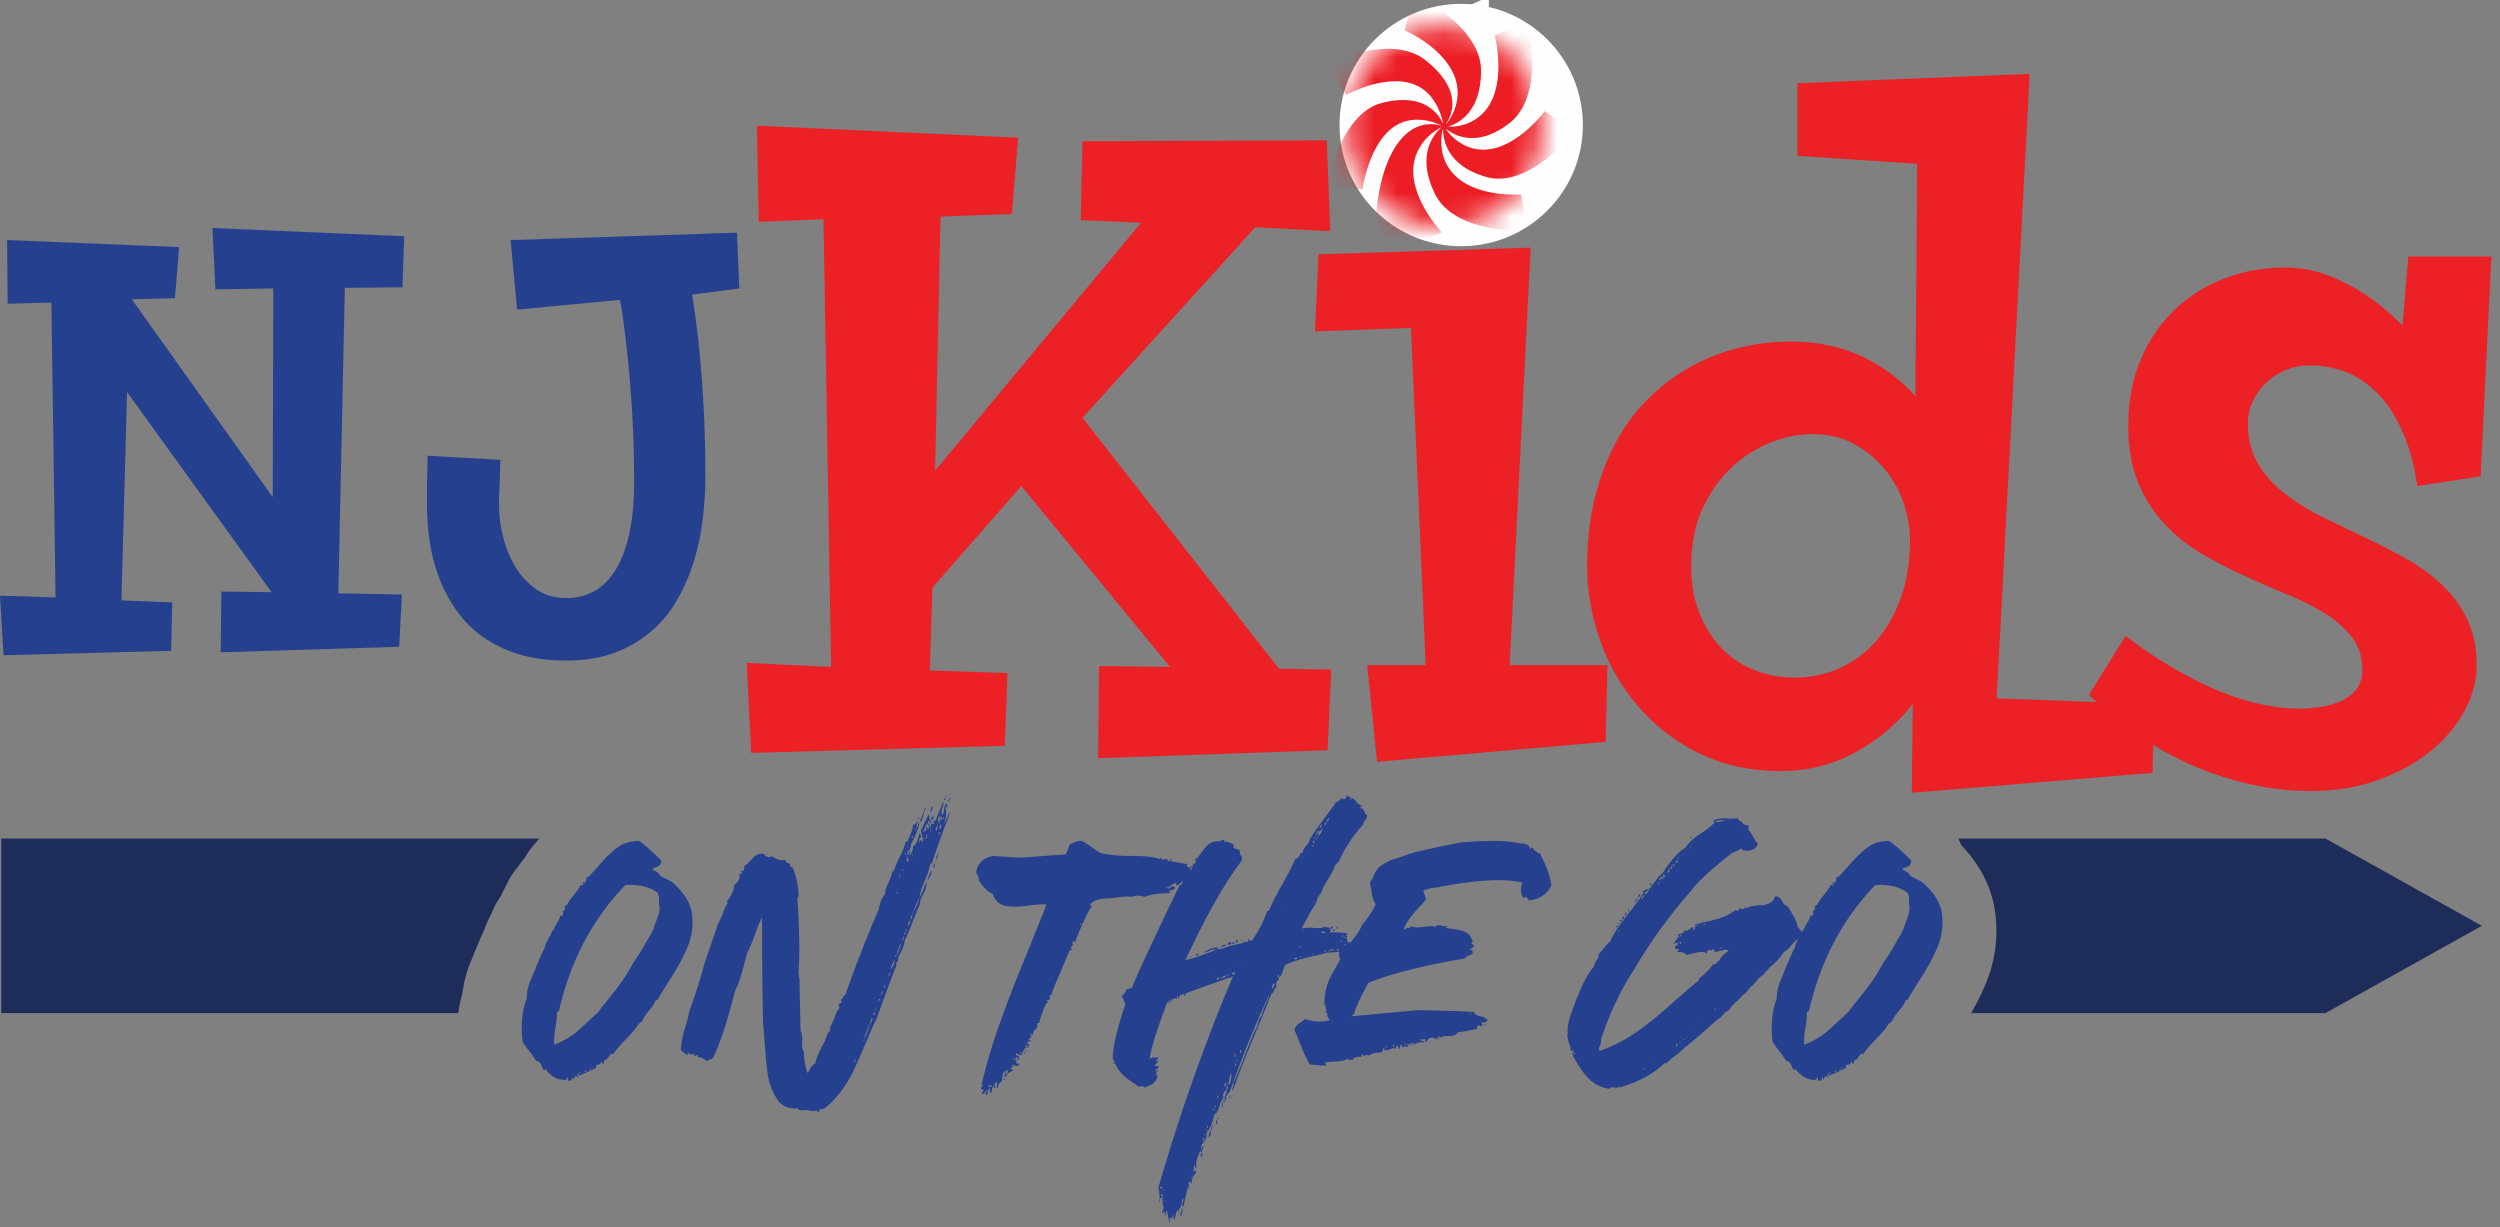 <svg xmlns="http://www.w3.org/2000/svg" xmlns:xlink="http://www.w3.org/1999/xlink" width="110" height="54" version="1.1" viewBox="0 0 110 54"><rect x="0" y="0" width="110" height="54" fill="#808080" stroke="none"/><defs><path id="path-1" d="M59.234 4.571c0 2.445 1.925 4.428 4.3 4.428s4.301-1.983 4.301-4.428S65.91.144 63.535.144c-2.376 0-4.301 1.982-4.301 4.427"/></defs><g id="Page-1" fill="none" fill-rule="evenodd" stroke="none" stroke-width="1"><g id="PRD_Desktop-HD---HOME" transform="translate(-121 -13)"><g id="Header-bar"><g id="NJ-Kids-logo" transform="translate(121 14)"><g><path id="Fill-15" fill="#1E2C5A" d="M102.32 35.894H86.167c.044.095.085.19.12.288 1.184 1.217 1.502 2.5 1.542 3.414a5.983 5.983 0 0 1-.423 2.608c-.176.44-.4.894-.679 1.374h15.591l6.885-3.842-6.885-3.842Z"/><path id="Fill-17" fill="#1E2C5A" d="M20.348 42.689a5.3 5.3 0 0 1 .309-1.234c.308-.77.504-1.23.651-1.542.08-.232.184-.464.31-.697.104-.284.246-.548.42-.786.05-.126.11-.247.176-.364.03-.062.1-.197.104-.204.128-.267.289-.512.478-.731.09-.13.188-.26.298-.393.102-.18.22-.349.352-.504.04-.052.082-.103.125-.153.047-.066.103-.125.155-.187H.056v7.684h20.109c.042-.306.102-.603.183-.89"/><path id="Fill-19" fill="#25408E" d="M26.077 45.963c-.031 0-.047.01-.047.028.031 0 .047-.01.047-.028Zm-.14.111c.047 0 .07-.018.07-.055-.046 0-.07.018-.07.055Zm-.232.084c.078 0 .109-.019.093-.056-.046 0-.077.018-.093.056Zm-.208.083h.046v-.056h-.046v.056Zm.812-2.692c.093-.13.263-.347.51-.653.248-.305.453-.577.616-.818.162-.24.305-.481.429-.722.03-.037.104-.143.22-.319.116-.176.193-.3.232-.374a9.17 9.17 0 0 1 .232-.403c.116-.194.19-.337.22-.43.032-.092.085-.245.163-.458.077-.212.105-.37.082-.472a1.82 1.82 0 0 1-.012-.485c-.031 0-.047-.037-.047-.111-.34-.278-.82-.398-1.438-.361-1.44 1.48-2.414 3.33-2.925 5.55-.03 0-.062.019-.092.056.015.13-.004.352-.058.666a3.11 3.11 0 0 0-.058.749 3.222 3.222 0 0 0 .87-.472 3.81 3.81 0 0 0 .348-.291c.085-.083.209-.199.371-.347l.337-.305Zm-1.346-4.746c.046-.11.143-.254.29-.43s.244-.319.29-.43h.07l.023.028c.03-.019.035-.046.011-.084-.023-.037-.02-.064.012-.083.015 0 .023.028.023.083.047-.037.07-.073.07-.11.046-.019.062-.051.046-.098-.015-.046-.008-.078.023-.097.031 0 .047.01.047.028l-.047.055c.031 0 .047-.018.047-.055.093-.092.286-.306.58-.638.294-.334.56-.578.8-.736.24-.157.53-.236.871-.236.2.13.526.416.974.86 0 .093-.023.163-.069.209a.38.38 0 0 1-.174.097.286.286 0 0 0-.15.083l.278.167a.34.34 0 0 1 .046.083l.023.027c.046.038.14.088.279.153s.24.125.301.18c.542.482.82.99.836 1.527.03.426-.035.842-.197 1.249a8.383 8.383 0 0 1-.731 1.373c-.325.51-.527.838-.604.986h-.07c-.046.13-.15.29-.313.485-.162.195-.266.357-.313.486-.031-.018-.05-.01-.058.028-.008.037-.027.046-.058.027-.108.186-.302.422-.58.708-.279.287-.464.504-.557.652-.062-.036-.128 0-.197.111-.07.111-.128.158-.174.14a.208.208 0 0 0-.035.096.212.212 0 0 1-.035.097c-.016 0-.027-.018-.035-.055-.008-.037-.02-.056-.035-.056-.062.111-.139.158-.232.139-.015 0-.02.014-.011.042a.15.15 0 0 1-.012.097c-.449.222-.704.333-.766.333v-.111c-.046.019-.054.074-.023.167a.088.088 0 0 1 .023.055c-.015 0-.031-.014-.046-.042a.076.076 0 0 0-.07-.041c-.015 0-.035.023-.058.07-.023.046-.05.068-.081.068 0-.018.004-.036.012-.055a.141.141 0 0 0 .011-.055c-.016 0-.046.055-.093.166h-.14c-.015 0-.015-.018 0-.056.016-.036.008-.064-.022-.083-.016 0-.027.019-.035.056-.008.037-.027.055-.058.055-.34 0-.627-.157-.859-.472a.089.089 0 0 0-.046.014.09.09 0 0 1-.046.014.63.63 0 0 1-.07-.139.725.725 0 0 0-.105-.18.187.187 0 0 0-.15-.07 3.413 3.413 0 0 0-.302-.43 3.415 3.415 0 0 1-.302-.43c-.077-.74-.015-1.369.186-1.887 0-.222.039-.444.116-.666.356-.888.58-1.406.673-1.554.015-.11.07-.245.162-.402.093-.157.147-.282.163-.375.046 0 .061.019.046.056.015-.093.07-.213.163-.361.092-.148.146-.268.162-.36.031.036.07.027.116-.029v-.194h.093c-.046-.13-.016-.213.093-.25Z"/><path id="Fill-21" fill="#25408E" d="M41.77 34.111h.07c-.031.056-.054.083-.07.083v-.083Zm-.046.167v-.056c.015 0 .023-.009.023-.028h.023c0 .074-.015.102-.046.084Zm-.07-.195c-.03 0-.046-.027-.046-.083.03.037.046.065.046.083Zm-.07.111h-.046v-.055c.016.019.023.01.023-.028.047.019.054.047.024.083Zm-.07.75c-.03.074-.022.11.024.11 0-.055-.008-.092-.023-.11Zm-.068.083c0-.037.007-.065.023-.083-.016.018-.031.018-.047 0-.015-.019-.03-.028-.046-.028.015.037.015.07 0 .097a.15.15 0 0 0-.023.07c.046.018.077 0 .093-.056Zm-.047.416c.03-.11.015-.175-.046-.194a.177.177 0 0 1 0 .125.376.376 0 0 0-.024.097c.031.019.054.01.07-.028Zm-.093.25h.047l.023-.028v-.055h-.047c0 .037-.008.046-.023.028v.055Zm.035-.652c.008-.102.004-.162-.012-.18-.077.148-.077.277 0 .388 0-.037.004-.106.012-.208Zm-.128 1.79c-.03-.037-.027-.097.012-.18a.509.509 0 0 0 .058-.181c.015.037-.008.158-.07.36Zm.035-1.415c.023-.056.027-.093.012-.112a.537.537 0 0 0-.081.14c-.024.055-.004.092.058.11-.016-.037-.012-.083.011-.138Zm-.116.25c-.008 0-.011.009-.011.027.03 0 .046-.009.046-.028h-.035Zm-.011 1.415c0 .092-.024.12-.07.083l.046-.194c.016.018.024.055.024.11Zm-.058-2.082c-.024.056-.05.083-.082.083v-.138c.016.018.031.028.047.028 0-.019.003-.037.011-.056a.145.145 0 0 0 .012-.056c.03.038.035.084.012.14Zm-.082.527c-.015-.018-.03-.027-.046-.027v.083l.046-.056Zm.035-.901c-.023.065-.05.097-.081.097 0-.056.023-.14.07-.25.03.037.034.088.011.153Zm-.22 3.15a1.75 1.75 0 0 1 .081-.264c.038-.102.065-.171.08-.208.063.055.009.213-.161.471Zm0-1.97c0-.057.007-.093.023-.112-.031.019-.055.055-.07.111a.34.34 0 0 1-.046.111c.046 0 .077-.037.093-.11Zm-.116.193h-.024c.031 0 .047-.009.047-.028l-.023.028Zm.046-1.415c-.031.037-.066.139-.104.305-.04.167-.097.268-.174.306.015-.038.053-.13.116-.278.061-.148.108-.278.139-.389.015 0 .023.02.023.056Zm-.302.472a.086.086 0 0 1-.023-.056c.015-.018.031-.027.047-.027 0 .037-.008.065-.024.083Zm-.301 1.47v.084c0 .055.007.083.023.083.015-.018.007-.074-.023-.166Zm-.024-.666h.07v-.083h-.046c0 .038-.008.047-.024.028v.055Zm-.139.333c0 .075.008.121.023.14 0-.093-.007-.14-.023-.14Zm.209 2.97c-.016 0-.023.019-.023.055h-.023a.284.284 0 0 1-.035.125.284.284 0 0 0-.035.125.698.698 0 0 0-.116.278c.077-.056.116-.148.116-.278.062-.018.093-.101.093-.25.015 0 .023-.018.023-.055.015 0 .023-.018.023-.055.078-.093.163-.287.256-.583-.047.037-.132.231-.256.583-.015 0-.023.018-.023.055Zm-.186-2.303c-.03-.112-.061-.176-.092-.195.015.038.019.074.011.111a.201.201 0 0 0 0 .097c.008.028.02.042.035.042l.046-.055Zm-.162-.25h.046v-.056h-.046v.056Zm0 3.386a.257.257 0 0 1-.023.083c-.016.019-.016.037 0 .055.03 0 .046-.046.046-.138.062-.074.07-.12.023-.14a.364.364 0 0 0-.023.14h-.023Zm-.07.305c.031-.074.031-.111 0-.111a.246.246 0 0 1-.023.083.245.245 0 0 0-.023.083c0 .019.008.038.023.056l.023-.111Zm-.07-2.997h.047v-.056h-.046v.056Zm-.046.138h-.023c.03 0 .047-.009.047-.027 0 .018-.009.027-.024.027Zm-.046.14c.03-.056.03-.093 0-.112a.247.247 0 0 1-.023.083c-.016.056-.016.083 0 .083 0-.017.007-.036.023-.055Zm-.093.526c-.015 0-.023.01-.023.028.03 0 .046-.01.046-.027h-.023Zm-.046.195h.046v-.056h-.046v.056Zm-.024 2.72c-.046.055-.046.083 0 .083l.024-.084c.061-.073.13-.25.209-.527-.078.093-.148.269-.21.527h-.023Zm-.07.166a1.737 1.737 0 0 1-.092.236.629.629 0 0 0-.07.236.63.63 0 0 0 .163-.472Zm-.185-2.081h-.023c.03 0 .046-.01.046-.028 0 .018-.008.028-.023.028Zm-.116 2.886c.015.018.023.01.023-.028.062-.037.093-.102.093-.195-.015 0-.046.066-.093.195-.015 0-.023.01-.023.028Zm-.127.444c.023-.037.019-.065-.012-.084l-.047.111c.016.02.035.01.059-.027Zm-.128.319a.351.351 0 0 0 .035-.097.186.186 0 0 1 .034-.083c-.046.018-.085.092-.116.222.016 0 .031-.014.047-.042Zm-.105.264c.024-.019.035-.038.035-.056-.03-.018-.054-.004-.07.042-.015.046-.007.069.024.069-.016-.018-.012-.037.011-.055Zm-.127.222a.268.268 0 0 1-.047.152c-.03.046-.046.079-.046.097.077-.073.108-.157.093-.25Zm-.07.305c-.046 0-.07.037-.07.11.047.02.07-.017.07-.11Zm-.232.527c.124-.148.155-.25.093-.305a6.768 6.768 0 0 1-.209.555l-.14.36c.078-.055.163-.258.256-.61Zm-.278.722h.046v-.056h-.046v.056Zm-.302.694c-.016 0-.023.009-.023.027.03 0 .046-.009.046-.027h-.023Zm-.058.194c.023-.018.035-.046.035-.083-.078.055-.101.101-.07.138 0-.018.012-.037.035-.055Zm-2.39-1.138c-.008 0-.012.01-.012.028.03 0 .047-.01.047-.028h-.035Zm6.138-9.741c.03.019.046-.01.046-.083.031 0 .038.018.024.055v.083c.061-.036.092-.12.092-.25 0-.129.039-.212.116-.25 0 .038.008.07.024.098.015.028.015.051 0 .07-.032.018-.047-.01-.047-.084-.031 0-.043.019-.035.056.008.037.004.055-.011.055.077.148.054.389-.07.722.031-.037.077-.125.14-.264.06-.139.115-.236.162-.291-.371.962-.642 1.72-.812 2.275h-.07a3.079 3.079 0 0 1-.244.75 3.047 3.047 0 0 0-.243.749c.061-.074.123-.199.185-.374.062-.176.1-.282.116-.32.031.148-.008.32-.116.514-.108.194-.162.356-.162.485-.078.167-.186.43-.325.791-.14.36-.255.634-.348.819 0 .055-.012.12-.035.194a1.196 1.196 0 0 1-.07.18l-.092.18c-.04.075-.066.13-.082.167 0 .149-.031.223-.093.223 0 .074.008.11.024.11-.202.5-.488 1.268-.859 2.304-.108.222-.27.588-.487 1.096-.217.51-.391.907-.523 1.193a5.633 5.633 0 0 1-.557.93c-.24.333-.498.602-.777.805h-.14a.12.12 0 0 0-.057.083c-.008.038-.02.055-.035.055-.046 0-.054-.027-.023-.083a.788.788 0 0 1-.395.014c-.155-.027-.27-.023-.348.014 0-.018-.023-.032-.07-.041-.046-.01-.069-.033-.069-.07a1.098 1.098 0 0 1-.534-.07.833.833 0 0 1-.383-.332c-.1-.157-.185-.32-.255-.486a2.759 2.759 0 0 1-.162-.666 12.697 12.697 0 0 1-.082-.694l-.058-.763c-.023-.323-.042-.55-.058-.68a172.605 172.605 0 0 1-.046-4.718 7.745 7.745 0 0 0-.325.791 6.26 6.26 0 0 1-.348.819c-.186.796-.356 1.332-.51 1.61-.341 1.35-.666 2.34-.975 2.97l-.093.055a.405.405 0 0 1-.093.041.145.145 0 0 0-.07.042c-.2-.13-.34-.185-.417-.167v-.083c-.031-.018-.058-.014-.082.014-.023.028-.042.042-.058.042a.362.362 0 0 0-.023-.14c-.093.075-.17.066-.232-.027-.015 0-.03.019-.046.055 0 .038-.015.047-.046.028-.155-.11-.24-.184-.256-.222.016-.296.078-.62.186-.971s.17-.592.185-.722c.232-.61.464-1.341.696-2.192.356-1.017.542-1.563.557-1.638.062-.092.136-.25.221-.471a2.58 2.58 0 0 1 .22-.472l-.046-.055c.17-.185.286-.435.348-.75.17-.11.24-.268.21-.472.014.02.053.01.115-.027 0-.018-.008-.028-.023-.028-.031-.018-.039-.046-.023-.083.03.037.058.046.08.027a.208.208 0 0 0 .059-.097.18.18 0 0 0 0-.125c.062-.018.178-.124.348-.319.17-.194.348-.263.534-.208.03.056.073.093.127.111a.435.435 0 0 0 .105.028c.03 0 .046-.018.046-.056.047.019.116.051.209.097a.93.93 0 0 0 .209.084.7.7 0 0 0 .232-.014c.015.111.085.166.209.166v.084c0 .037.023.065.07.083h.046c.17.444.255.86.255 1.249a.249.249 0 0 1-.023.083l-.023.028c.093 1.48.108 2.572.046 3.275 0 .074.015.166.047.277 0 .277.015 1.036.046 2.276.061.11.085.268.07.471-.016.204.007.352.07.444.014.352.069.667.161.944a1.64 1.64 0 0 0 .14-.222c.062-.111.131-.176.209-.194.03-.185.123-.426.278-.722a3.9 3.9 0 0 0 .302-.694.089.089 0 0 1 .023.056c.03 0 .047-.083.047-.25.046-.055.108-.19.185-.402.078-.213.155-.356.233-.43-.078-.148-.047-.222.092-.222a.153.153 0 0 0-.023-.07c-.016-.028-.016-.06 0-.097.03 0 .062-.032.093-.097.03-.065.061-.097.092-.097a53.864 53.864 0 0 1 1.463-3.747c.061-.333.154-.555.278-.666 0-.129.05-.3.151-.513.1-.213.158-.384.174-.514.015 0 .023.005.023.014 0 .01.008.014.023.014a5.29 5.29 0 0 1 .279-.652c.139-.287.232-.522.278-.708.031.038.055.047.07.028 0-.018.039-.115.116-.291.077-.176.116-.329.116-.458.062.037.124-.01.186-.14.015.038.011.089-.012.154a.53.53 0 0 0-.035.125l-.046.138c.03 0 .046-.046.046-.138.031 0 .054-.033.07-.098.015-.064.038-.097.07-.097-.032.204-.155.518-.372.944a.176.176 0 0 1-.023.152.23.23 0 0 0-.046.125c-.016.019-.04.01-.07-.027v.222a.552.552 0 0 0 .058-.097.563.563 0 0 1 .058-.098c.015.019.012.056-.011.111a.38.38 0 0 0-.035.111c.123-.148.177-.286.162-.416a.236.236 0 0 0 .116-.11c.03-.056.054-.102.07-.14.015-.036.035-.092.058-.166a2.14 2.14 0 0 1 .058-.167c.03.019.046.083.046.194-.046 0-.07.038-.07.111 0 .075-.007.121-.023.14l.047-.056c0-.056.007-.084.023-.084.03 0 .046.01.046.028l.024.056a.198.198 0 0 0 .034-.084.195.195 0 0 1 .035-.083c-.031 0-.05-.018-.058-.055a1.821 1.821 0 0 1-.023-.139.586.586 0 0 0-.035-.139c.17-.37.294-.62.372-.75-.016.112-.005.2.034.265a.34.34 0 0 1 .058.152c-.03.019-.054.005-.07-.041-.015-.046-.03-.07-.046-.07-.03 0-.038.028-.023.084a.532.532 0 0 1 .023.11c-.03.02-.046.01-.046-.027s-.008-.056-.023-.056a.566.566 0 0 0-.105.195.483.483 0 0 1-.081.166c.015.019.035.014.058-.014s.05-.023.081.014c-.015-.018-.008-.101.023-.25.016 0 .024.038.024.111 0 .019.023.028.07.028v.028-.195c.046-.036.06-.027.046.028v.056c0 .018.007.028.023.028.015 0 .023-.023.023-.07 0-.046.008-.078.023-.097h.116c0-.018-.008-.074-.023-.167.015 0 .039.01.07.028h.023c.03-.11.147-.388.348-.832.015.055.004.13-.035.222a.613.613 0 0 0-.058.222c-.03.037-.046.065-.046.083Z"/><path id="Fill-23" fill="#25408E" d="M52.612 37.494h.024c.014 0 .023-.01.023-.028-.032 0-.047.01-.047.028Zm-5.082 2.192h.046v-.056h-.046v.056Zm-1.462 3.413.023-.027c.015-.019.03-.019.046 0l-.07.083v-.056Zm-.743 1.416v.055h.047c0-.018.007-.027.023-.027v-.056h-.046c0 .019-.009.028-.024.028Zm-.209.75h.047v-.057h-.047v.056Zm0-.195c.016.018.035.023.059.014.023-.01.034-.032.034-.07-.062-.018-.093 0-.093.056Zm-.023.222.023.055-.046.028v-.055l.023-.028Zm-.464.36h.047v-.083h-.07c0 .038.007.066.023.083Zm-.093.25h.047v-.055h-.047v.055Zm-.371.61h.047v-.055h-.047v.056Zm-.72.278c.016.02.078.028.186.028 0-.055-.011-.083-.035-.083-.023 0-.05.01-.08.028a.156.156 0 0 1-.07.027Zm2.623-3.69c-.108.166-.224.471-.348.915h-.093c.046.149 0 .26-.14.333 0 .093-.077.232-.231.416 0 .02.015.02.046 0 .03-.018.047 0 .047.056-.093 0-.14.018-.14.056-.015.037-.008.055.024.055.03.019.046.037.046.056 0 .037-.012.065-.035.083a.232.232 0 0 1-.093.041.153.153 0 0 0-.08.042 1.5 1.5 0 0 1-.07.139 1.387 1.387 0 0 0-.07.139c-.046-.019-.055-.042-.023-.07.03-.028.046-.05.046-.07-.031 0-.07.056-.116.167-.031-.073-.07-.11-.116-.11-.016 0-.023.01-.023.027v.028c0 .018.046.046.139.083 0 .074-.008.13-.023.166-.062-.11-.101-.166-.116-.166.03.166.03.269 0 .305h.139c0 .075-.04.111-.116.111-.046 0-.07-.018-.07-.055a.7.7 0 0 1-.093.083.295.295 0 0 0-.092.111c0 .019.015.024.046.014s.054-.004.07.014c-.016.037-.066.074-.151.111a.196.196 0 0 0-.128.194c-.015 0-.023-.028-.023-.083.03-.018.05-.056.058-.11.008-.056.02-.085.035-.085-.046-.055-.078-.027-.093.084a.136.136 0 0 0 0 .11c-.016 0-.027.02-.035.056-.008.038-.027.047-.058.028 0-.037.012-.078.035-.125a.28.28 0 0 0 .035-.124c-.109 0-.163.138-.163.416a1.214 1.214 0 0 1-.081.083.337.337 0 0 0-.081.11.359.359 0 0 0-.023.14c-.062-.019-.07-.111-.024-.278-.015-.018-.034-.004-.058.042-.023.046-.057.051-.104.014.047.11.07.185.07.222-.032.019-.055 0-.07-.056v-.055c-.031.018-.07.13-.116.333-.031-.019-.05-.06-.058-.125s-.02-.097-.035-.097a.482.482 0 0 0-.046.166c-.015.093-.047.139-.093.139-.015-.056-.008-.097.023-.125.031-.028.047-.05.047-.07-.031-.017-.066.006-.105.07-.038.065-.089.088-.15.07 0-.019.015-.047.046-.084.031-.018.039-.046.023-.083 0-.018-.031-.028-.093-.028-.015-.055.008-.101.07-.139 0-.055-.016-.083-.047-.083.201-.832.441-1.651.72-2.456a62.77 62.77 0 0 1 1.195-3.108c.518-1.267.831-2.049.94-2.345h.023-.023c-.17-.018-.453 0-.847.055-.395.056-.72.056-.975 0-.255-.055-.438-.23-.545-.527-.201-.074-.41-.277-.627-.61.015-.056.015-.098 0-.125a3.512 3.512 0 0 1-.058-.111.283.283 0 0 1-.035-.125c.062-.37.302-.601.72-.694.572.037.92.06 1.044.07.124.009.476-.01 1.056-.056.58-.046.947-.07 1.102-.07.108-.222.17-.37.186-.444.263-.147.452-.194.568-.138.116.055.279.162.488.319.209.157.39.236.545.236.247.055.638.083 1.172.083.534 0 .932.046 1.195.139l.047-.056c.03 0 .046.037.046.111.108-.092.216-.074.325.056.015 0 .023-.018.023-.056.015-.037.039-.046.07-.027v.083c.046 0 .278.037.696.11-.031.075-.016.117.046.125.062.01.085.06.07.153.031-.018.054-.018.07 0a.255.255 0 0 0 .07.056c.03.018.06.027.092.027-.015.056-.062.102-.14.14-.077.037-.13.037-.162 0-.03.055-.03.092 0 .11.031.019.078.019.14 0-.016.074-.082.125-.198.153-.116.028-.182.07-.197.125 0-.018.008-.046.023-.084.016-.036.008-.055-.023-.055-.015 0-.046.028-.093.083a.334.334 0 0 1-.185.111v-.11c-.063 0-.14.037-.232.11-.093.075-.17.102-.233.084 0 .018.024.027.07.027.047 0 .07.019.07.056.077-.148.177-.167.301-.056-.015 0-.042.014-.08.042a1.445 1.445 0 0 1-.082.055c-.016.01-.046.005-.093-.014-.031 0-.035.02-.012.056.024.037.027.065.012.083-.449 0-.828.056-1.137.167-.14-.074-.333-.074-.58 0-.108-.037-.387-.018-.836.055-.51 0-.827.093-.951.278-.016.018-.008.033.023.042.03.009.039.032.023.069-.185.277-.426.796-.72 1.554-.015 0-.03-.009-.046-.028v-.027c-.077.018-.085.083-.023.194-.03-.018-.054-.01-.07.027l-.046.056c0 .018.008.032.023.042.016.009.024.032.024.069a.162.162 0 0 0-.059.014.146.146 0 0 0-.057.042c-.062.166-.19.471-.383.915-.194.444-.33.787-.407 1.027h-.092c.046.056.046.13 0 .222-.062-.074-.093-.046-.093.083Z"/><path id="Fill-25" fill="#25408E" d="M59.889 34.444c.03 0 .046.019.046.056-.016 0-.023.01-.023.027-.016 0-.023-.009-.023-.027v-.056Zm-.21-.083c-.03 0-.054.01-.069.028.046 0 .07-.01.07-.028Zm-.324 5.883.046-.027c0 .018-.016.027-.046.027Zm-.209.028c.061 0 .085-.018.07-.055h-.047a.088.088 0 0 1-.023.055Zm-.093-.055h.047v-.056h-.047v.056Zm-.07.221h.047c.015-.017.015-.036 0-.055l-.07.028c.031 0 .039.01.023.027Zm-.185-.638c.03 0 .054.01.07.028h.023l-.047.028c-.046 0-.062-.018-.046-.056Zm-.047-5.44c-.03 0-.046-.017-.046-.054h.046v.055Zm0 5.524c-.015.037-.054.065-.116.083 0-.056.039-.083.116-.083Zm-.07-.111c-.015 0-.03.018-.046.055-.046.056-.085.065-.116.028.062-.074.116-.102.163-.083Zm-.255 1.082c.031 0 .074-.01.128-.028a.216.216 0 0 1 .151 0c0-.055-.039-.074-.116-.055-.078.018-.132.046-.163.083Zm0-.86c0 .018-.023.028-.07.028h.047l.023-.029Zm-.07-4.83c.063 0 .109-.055.14-.166-.062.019-.108.075-.14.167Zm.024 5.163c-.031 0-.046.01-.046.027.03 0 .046-.009.046-.027Zm-.093.554h.047v-.055h-.047v.055Zm-.023-5.578c.03 0 .058-.013.081-.041.023-.028.012-.051-.035-.07l-.046.111Zm-.14 4.746h.094c.077.019.108 0 .092-.056h-.07c-.077-.018-.115 0-.115.056Zm-.046-4.579c0-.018.016-.046.047-.083a.175.175 0 0 0 .046-.111c-.031 0-.058.023-.08.07-.024.045-.028.087-.013.124Zm-.046 2.886c0-.037-.015-.037-.047 0h.047Zm-.163-2.386c.078-.056.124-.112.14-.167-.031 0-.078.055-.14.167Zm0 2.664c-.03 0-.046.01-.046.027.031 0 .046-.009.046-.027Zm.047-2.914h-.023v.028l-.024.055h-.023v.028a.087.087 0 0 0-.023.055c-.015 0-.023.01-.023.028v.028c0 .019-.008.028-.023.028-.016.018-.02.046-.012.083.008.037.02.055.035.055.03-.037.046-.064.046-.083-.046 0-.07-.018-.07-.055.016 0 .024-.019.024-.056.015 0 .023-.01.023-.028.031 0 .046-.028.046-.083.031 0 .047-.028.047-.083.015 0 .03-.019.046-.056.016-.037.039-.046.07-.027a.088.088 0 0 1-.023.055c-.031.037-.031.065 0 .083a.508.508 0 0 0 .185-.333l-.07.084c-.061.074-.107.074-.139 0 0 .018-.01.046-.034.083a.208.208 0 0 0-.035.11Zm-.14 5.245c-.03 0-.046.01-.046.028.031 0 .047-.01.047-.028Zm.024-4.718c.015-.037.008-.056-.023-.056l-.047-.027c0 .055.023.083.07.083Zm-.232.25c-.031 0-.047.01-.047.028.031 0 .047-.01.047-.028Zm-.186 3.44c-.03 0-.046.01-.046.029.03 0 .046-.01.046-.028Zm-.07-3.163c.031-.036.031-.064 0-.083v.083Zm-.139 4.357c.047 0 .07-.018.07-.055-.046 0-.07.019-.07.055Zm0-.444h.047v-.055h-.047v.055Zm-.232.5c.015.018.043.023.081.014.039-.01.058-.032.058-.07-.077 0-.124.019-.139.056Zm-.58-2.331c-.031 0-.054.01-.07.028.047 0 .07-.01.07-.028Zm-.394 3.663c.123-.148.139-.231.046-.25 0 .019-.012.06-.035.125-.023.065-.027.107-.011.125Zm-.465.472c-.03 0-.046.01-.046.028.031 0 .046-.01.046-.028Zm-.209.61.024-.027c0-.037-.016-.056-.047-.056.016 0 .023.019.023.056v.027Zm-.348-3.247c-.03 0-.046-.018-.046-.055h.046v.055Zm-.324.056h.046v-.056h-.046v.056Zm-.024 4.912c.031-.037.039-.074.024-.111-.031-.018-.05-.004-.058.041-.009.047.003.07.034.07Zm0-4.052c-.03 0-.046.01-.046.028.03 0 .046-.01.046-.028Zm-.185 4.44c.015 0 .03-.009.046-.027l-.046-.056v.083Zm.023-4.384c-.031 0-.046.01-.046.028.03 0 .046-.01.046-.028Zm-.046-.972h.046c.03.056.023.093-.023.112-.016.018-.032.018-.047 0 .015-.019.024-.056.024-.112Zm-.024 5.579c0-.019.008-.037.024-.056.015-.055 0-.083-.047-.083 0 .093.008.139.023.139Zm0-.417c0-.11-.015-.166-.046-.166 0 .11.015.166.046.166Zm-.162-3.663c.03.019.07.028.116.028a.15.15 0 0 1 .023-.07c.015-.027.008-.041-.023-.041 0 .018-.02.028-.058.028-.039 0-.058.018-.058.055Zm-.07 5.356v.11h-.046c0-.036.015-.073.046-.11Zm-.116-.5c.108.02.163-.147.163-.499-.032.037-.058.12-.082.25-.023.13-.05.213-.08.25Zm.163-6.216c0-.018.046-.027.139-.027 0 .074-.046.083-.14.027-.03.056-.085.083-.162.083 0-.055.023-.092.07-.11.046-.019.077-.01.093.027Zm-.186 5.717c.03-.037.03-.065 0-.083v.083Zm-.023-4.246c.077-.037.116-.074.116-.11-.062.036-.101.073-.116.11Zm-.07 4.857c0-.019.012-.046.035-.084.023-.036.035-.064.035-.083h-.07a.241.241 0 0 1-.023.083c-.016.038-.008.065.023.084Zm-.07.582c.062 0 .078.037.047.112-.046-.056-.062-.093-.046-.112Zm-.07.084c.032 0 .047.083.047.25-.03-.019-.046-.102-.046-.25Zm0-5.495c-.045 0-.069.018-.069.055.047 0 .07-.018.07-.055.03.037.07.041.116.013.046-.027.061-.06.046-.097a1.125 1.125 0 0 1-.162.084Zm.187-1.443c-.016.074-.101.11-.256.11.031-.036.116-.073.256-.11Zm-.372 7.631c.031 0 .047.02.047.056-.016 0-.023.01-.023.028-.016 0-.024-.01-.024-.028v-.056Zm0-.832c.047-.093.047-.148 0-.167a.74.74 0 0 1-.011.097c-.008.047-.004.07.011.07Zm-.046-5.245c.077 0 .116-.018.116-.056-.046-.055-.085-.037-.116.056Zm-.023 6.189c.061 0 .077.046.046.138a.086.086 0 0 0-.023.056c-.016 0-.023-.028-.023-.084v-.11Zm-.07-.583h.047v-.056h-.047v.056Zm-.046.139h.046v-.056h-.046v.056Zm-.07.749v-.084l.046.028a.087.087 0 0 1-.023.056h-.023c.015.055.008.102-.023.139h-.023c0-.019.007-.046.023-.084v-.055h.023Zm-.046.139v.11a.269.269 0 0 1-.024.125c-.015.028-.046.042-.092.042a.388.388 0 0 0 .046-.139c.015-.073.038-.12.07-.138Zm-.07-7.05c-.031 0-.046.01-.046.028.03 0 .046-.009.046-.027Zm-.07 6.938.024-.027v-.056h-.047c-.031.037-.023.065.023.083Zm-.046.14c.015 0 .03-.01.046-.028l-.046-.056v.083Zm-.093.193h.047v-.055h-.047v.055Zm-.116.611c.015-.093.039-.139.07-.139.015.056-.008.102-.07.139Zm.023.194c.016.019.016.037 0 .056a.235.235 0 0 0-.023.083c-.046 0-.062-.037-.046-.111.015-.037.038-.046.07-.028Zm-.14-7.41c-.03 0-.045.01-.045.028.03 0 .046-.009.046-.028Zm-.022-1.387c0 .037-.016.06-.047.07a.11.11 0 0 1-.092-.015c.015-.036.061-.055.139-.055Zm-.093-4.163v.056c-.016.018-.039.018-.07 0 0-.019.012-.037.035-.056.023-.018.027-.046.012-.083.015 0 .027.01.035.027.007.02.003.038-.012.056Zm-.186 13.848c-.03 0-.046.01-.046.028.03 0 .046-.01.046-.028Zm-.07-7.964.047-.028c0 .018-.016.028-.046.028Zm.047-5.579c0 .037-.031.093-.093.167-.015-.018-.008-.05.023-.097.032-.046.054-.07.07-.07Zm-.116 4.024h.047v-.055h-.047v.055Zm-.07-3.802h.047l.023.028c0 .037-.031.056-.093.056.016-.019.023-.046.023-.084Zm-.07 5.44-.046.027c-.015 0-.023.01-.023.028-.016 0-.023-.018-.023-.055.046-.074.077-.074.093 0Zm-.162 9.186c.062-.149.062-.222 0-.222 0 .018-.008.06-.023.124-.015.065-.008.098.023.098Zm-.046-9.103.046-.028c0 .019-.015.028-.046.028Zm.023 9.297c.031.018.039.078.023.18-.015.102-.046.162-.092.18 0-.018.011-.069.034-.152a.797.797 0 0 0 .035-.208Zm-.139.139c.046 0 .062.018.046.055h-.046v-.055Zm-.65-.389c0-.018.008-.042.023-.07.016-.027.008-.04-.023-.04v.11Zm-.023-.5c.015 0 .03-.009.046-.027a4.34 4.34 0 0 1-.046-.056v.084Zm-.023.75c.03 0 .05.018.058.056a.188.188 0 0 1-.012.11c-.016.037-.039.056-.07.056 0-.037.008-.074.024-.111a.14.14 0 0 0 0-.111Zm-.07-.833c.031-.018.043-.041.035-.069-.008-.028-.027-.041-.058-.041-.016.018-.02.041-.012.069.008.028.02.041.035.041Zm8.796-16.734h-.024c.016.018.024.018.024 0h.046l.046-.028v.083c.031.019.054.056.07.112a.155.155 0 0 0 .093.11c.015.075-.008.149-.07.222-.062.075-.093.14-.093.195a6.102 6.102 0 0 0-1.09 1.665c-.032 0-.055.019-.07.055-.031.038-.054.056-.07.056-.046.166-.15.374-.313.624-.162.25-.26.45-.29.597l-.116.139a.955.955 0 0 0-.116.305c-.093.13-.209.324-.348.583-.14.26-.24.444-.302.555.14-.037.329-.046.569-.028.24.019.383 0 .43-.055.107.037.185.046.231.027-.016.056.008.102.07.139 0 .019-.012.033-.035.042-.023.01-.035.023-.035.042.433 0 .696.018.789.055.015.037.008.055-.023.055l-.046.028c.015.019.038.028.069.028-.046.074-.031.176.047.305a.087.087 0 0 0-.024.056c0 .018-.03.018-.092 0-.063-.019-.093 0-.093.055 0 .019.023.028.07.028.046 0 .06.018.046.055-.294.056-.449.093-.464.111.015.019.065.024.15.014.085-.009.143-.014.174-.014-.092.075-.317.112-.673.112a8.424 8.424 0 0 1-.568.138 8.432 8.432 0 0 0-.696.18 8.293 8.293 0 0 0-.592.209.97.97 0 0 0-.116.263.955.955 0 0 1-.14.292c-.03 0-.046-.028-.046-.084 0-.018-.008-.027-.023-.027-.031.018-.035.05-.012.097a.285.285 0 0 1 .035.125c-.124.093-.155.204-.093.333-.046 0-.085.046-.116.139-.03.092-.07.138-.115.138-.155.407-.43 1.083-.824 2.026a34.762 34.762 0 0 0-.87 2.248c-.032-.018-.032-.07 0-.153.03-.083.038-.143.023-.18.123-.259.293-.675.51-1.249.216-.573.395-.99.534-1.248.03-.185.1-.352.209-.5.015-.111.07-.268.162-.472.093-.203.147-.351.162-.444a48.486 48.486 0 0 0-1.74 4.301.32.32 0 0 0-.093.098 1.404 1.404 0 0 1-.07.097c0 .037.004.07.012.097a.276.276 0 0 1 .012.07c-.093 0-.113-.07-.058-.209.054-.139.073-.226.058-.263.03 0 .05-.024.058-.07.007-.046.004-.078-.012-.097-.046.093-.062.148-.046.167-.14.11-.186.24-.14.388-.062.037-.123.162-.185.375s-.132.319-.209.319c-.077.37-.194.648-.348.832.03.093 0 .214-.093.361-.031-.018-.031-.055 0-.11l-.023-.056c-.031 0-.039.046-.023.139v.11c-.031 0-.058.042-.081.126-.024.083-.02.134.011.152.031.092.015.139-.046.139 0-.056-.008-.083-.024-.083a8.237 8.237 0 0 0-.092.236 1.34 1.34 0 0 0-.082.263 1.21 1.21 0 0 0 .012.278c-.031 0-.062-.047-.093-.14-.015.02-.023.06-.023.126 0 .064-.016.106-.046.125.015.037.034.041.057.013.024-.027.043-.041.059-.041.03.073.019.139-.035.194a.267.267 0 0 0-.081.194c-.016 0-.024-.023-.024-.069 0-.046-.008-.07-.023-.07v.334c-.016 0-.031-.01-.046-.028l-.047-.056c-.046.019-.058.07-.034.153.023.083.026.143.011.18-.016 0-.023-.018-.023-.055 0-.037-.008-.065-.023-.083-.031.129-.101.434-.21.916-.015 0-.026-.024-.034-.07-.008-.046-.027-.06-.058-.041.015.036 0 .087-.046.152-.047.065-.07.115-.07.153l-.046-.056a.542.542 0 0 0-.082.222 1.498 1.498 0 0 1-.058.222c-.031-.018-.046-.055-.046-.11l-.023-.112c-.016.111-.07.167-.163.167 0 .018.008.046.023.083.031.037.031.065 0 .083-.03-.055-.07-.231-.116-.527-.03.018-.061.111-.092.278 0-.093-.024-.25-.07-.472-.047-.222-.054-.398-.023-.528h-.07c-.016.019-.011.047.012.084.023.037.027.064.011.083-.046-.019-.07.018-.07.11a.901.901 0 0 1-.069.112.579.579 0 0 0 .047-.222c0-.074-.008-.162-.024-.264a1.633 1.633 0 0 1-.023-.208 82.726 82.726 0 0 1 3.272-9.27c-1.315.464-2.088.741-2.32.833-.016 0-.028.024-.035.07-.008.046-.02.07-.035.07-.015-.019-.023-.056-.023-.112-.047.019-.062.065-.047.139-.077-.056-.131-.056-.162 0h-.07v.111c-.03 0-.042-.014-.035-.041.008-.028-.004-.042-.034-.042-.032.019-.04.037-.024.055.016.038.016.065 0 .084-.015 0-.027-.014-.034-.042-.008-.028-.027-.032-.058-.014-.465 1.203-.728 2.045-.79 2.526a.348.348 0 0 1 .128-.07.25.25 0 0 1 .116 0c.039.01.081.005.128-.014.015.038 0 .065-.047.084-.03.037-.046.064-.046.083.015.037.03.037.046 0 .016-.019.031-.028.047-.028a.17.17 0 0 1-.07.139c-.046.037-.07.074-.07.11h.163c0 .038-.008.066-.023.084a.268.268 0 0 1-.07.056.09.09 0 0 0-.046.083c.03.018.061 0 .093-.056.03.019.038.033.023.042a.224.224 0 0 0-.058.07.114.114 0 0 0-.012.11c0 .02.008.028.023.028.016 0 .024-.009.024-.028a.411.411 0 0 1-.082.25.613.613 0 0 1-.174.167 1.381 1.381 0 0 1-.255.11.157.157 0 0 1-.07.028c-.061-.073-.146-.083-.255-.027a2.658 2.658 0 0 0-.278-.209 3.62 3.62 0 0 1-.302-.222 2.008 2.008 0 0 1-.244-.25 1.12 1.12 0 0 1-.197-.346h-.093c0-.037.023-.056.07-.056 0-.018-.02-.046-.058-.083-.038-.037-.035-.074.011-.11-.03 0-.046.009-.046.027 0-.481.186-1.277.557-2.387a3.254 3.254 0 0 0-.162-.36c.015-.02.05-.052.104-.098a.225.225 0 0 0 .081-.18c.155-.037.248-.074.279-.111.2-.518.897-2.016 2.088-4.496h.07c.015-.037.05-.111.104-.222.054-.111.09-.194.105-.25.03-.018.054-.01.07.028 0 .018.007.028.023.028.154-.24.224-.435.209-.583.015 0 .023.037.023.111.093-.074.139-.157.139-.25.046-.056.112-.143.197-.264.085-.12.155-.212.21-.277a.814.814 0 0 1 .231-.18c.1-.056.213-.074.337-.056.093-.037.154-.064.185-.083.062.037.085.083.07.139.03-.056.096-.06.197-.014.1.046.166.07.198.07v.165c.03.02.116.047.255.084.015.019.023.051.023.097a.32.32 0 0 0 .023.125c.016.037.039.055.07.055v.195c-.743.962-1.57 2.424-2.483 4.384.34-.073.78-.222 1.322-.444-.062-.037-.147-.027-.255.028a.639.639 0 0 1-.278.084c.278-.167.502-.24.673-.223 0 .019-.016.028-.047.028a.158.158 0 0 1-.07.028c.078.037.217.018.418-.056.201-.073.34-.11.418-.11.031-.019.1-.037.209-.056a.514.514 0 0 0 .232-.084c.061 0 .093.01.093.029a.334.334 0 0 0 .046-.084l.023-.028c.031.019.078.028.14.028a4.84 4.84 0 0 0 .673-1.304h.07c.123-.296.32-.684.591-1.166.27-.48.46-.85.569-1.11.139-.056.216-.148.232-.277.046.018.077.018.092 0 0-.074.05-.171.151-.292.1-.12.159-.226.174-.319.17-.277.542-.795 1.114-1.554.016-.037.058-.074.128-.111.07-.037.112-.083.128-.139.124.093.209.056.255-.111a.67.67 0 0 0 .162.083c.016.02.016.038 0 .056a.243.243 0 0 0-.023.083l.093-.11a.587.587 0 0 1 .186.165c.077.093.139.14.185.14.016.037.008.065-.023.083-.015 0-.023.01-.023.027.046 0 .07.02.07.056Z"/><path id="Fill-27" fill="#25408E" d="M65.359 44.055c0 .038-.023.056-.07.056-.015-.018-.007-.028.024-.028.015-.018.03-.028.046-.028Zm-.255-.11c0 .018-.008.027-.023.027h-.023c.03 0 .046-.009.046-.027Zm-.441-.306c.046 0 .07-.018.07-.055-.047 0-.07.018-.07.055Zm-.836-3.857c0-.018.004-.028.012-.028h.035c0 .019-.016.028-.047.028Zm-1.717 5.217h.047v-.055h-.047v.055Zm-.302-.028h.047v-.055h-.047v.055Zm-.533.028.023.028c.015.019.03.019.046 0 0-.018-.015-.046-.046-.083l-.023.055Zm-.302.084h.046v-.056h-.046v.056Zm-1.439.499v-.028c-.015.019-.015.028 0 .028v.055c-.155 0-.24-.018-.255-.055-.093.074-.26.116-.5.125-.239.01-.39.023-.451.042-.016.037-.016.065 0 .083a.087.087 0 0 1 .023.055c-.14 0-.38-.018-.72-.055-.108-.167-.236-.435-.383-.805-.147-.37-.243-.601-.29-.694a.375.375 0 0 1 .093-.208 1.29 1.29 0 0 1 .197-.153.83.83 0 0 0 .174-.138c.387.13.75.148 1.091.055-.108-.13-.14-.24-.093-.333a.044.044 0 0 0-.035.014c-.007.01-.026.005-.057-.014.03-.037.034-.101.011-.194-.023-.092-.027-.157-.011-.195l-.047.056c-.015-.203 0-.407.047-.61.046-.204.092-.361.139-.472.046-.111.139-.287.278-.527.14-.24.217-.38.232-.417-.046-.055-.066-.134-.058-.236a.419.419 0 0 0-.034-.236c.03.019.054 0 .069-.055 0-.037.008-.065.023-.083.078.018.162 0 .256-.056a.473.473 0 0 1 .209-.083c.247-.296.41-.545.487-.75.278-.332.48-.638.603-.915-.078-.092-.136-.254-.174-.486a15.567 15.567 0 0 0-.081-.458c.03-.092.07-.148.116-.166.03-.111.077-.218.14-.32a.883.883 0 0 1 .196-.235 1.85 1.85 0 0 1 .29-.18 1.81 1.81 0 0 1 .279-.126c.062-.018.166-.05.313-.097.147-.046.236-.078.267-.097.356-.13 1.168-.314 2.437-.555 1.222-.092 2.026-.083 2.413.028.031 0 .077.004.14.013a.98.98 0 0 0 .15.014c.039 0 .081.01.128.028a.397.397 0 0 1 .116.07c.03.027.046.069.046.125.031.018.047.01.047-.028.015-.018.03-.028.046-.028.124.148.248.24.372.277.03.075.08.186.15.334.07.148.12.263.151.346.031.084.066.19.105.32.038.13.065.268.081.416-.217.389-.55.601-.998.638a.205.205 0 0 0-.093-.125c-.046-.027-.092-.023-.139.014-.124-.184-.14-.407-.047-.666-.773-.203-2.05-.13-3.829.222-.092 0-.197.019-.313.056-.116.037-.19.055-.22.055.015.056.038.13.07.222a.74.74 0 0 1 .046.194c-.078.093-.194.223-.348.389a5.02 5.02 0 0 0-.383.458c-.1.139-.182.291-.244.458.03 0 .073-.019.128-.056.054-.037.089-.027.104.028l.093-.111c.108.056.298.065.568.028.27-.037.437-.037.5 0 .046-.074.135-.093.266-.056.132.038.22.038.267 0 0 .056-.023.074-.07.056l.024.055c.03 0 .166.019.406.056.24.037.41.093.51.166.1.074.182.195.244.361l-.07.083a.255.255 0 0 0 .07.056l.047.028c.015.055 0 .083-.047.083-.077.092-.132.11-.162.055 0 .056.054.084.162.084l-.023.11h.07a.486.486 0 0 1-.198.112c-.1.037-.166.083-.197.139-1.919.332-3.334.693-4.247 1.082-.34.61-.549 1.064-.626 1.36-.093.074-.148.11-.163.11.17-.018 1.168-.11 2.994-.277.123 0 .499.01 1.125.028.627.018 1.064.037 1.312.055.03.111.185.186.464.222.015.056.03.084.046.084a.161.161 0 0 1 .07-.028c0 .055.007.083.023.083-.093.111-.17.139-.232.083-.031 0-.039.024-.023.07a.383.383 0 0 1 .023.097.084.084 0 0 1-.093 0 .183.183 0 0 0-.093-.028c-.03.019-.046.074-.046.166a8.56 8.56 0 0 0-.453.084 2.144 2.144 0 0 1-.383.055c-.062.111-.19.167-.383.167s-.313.019-.36.055c-.03.019-.054.01-.07-.027 0-.019-.007-.028-.022-.028-.016 0-.023.046-.023.139-.016.018-.028.01-.035-.028-.008-.037-.02-.056-.035-.056-.016 0-.023.038-.023.111-.155-.147-.302-.12-.441.084-.031.018-.046.005-.046-.042 0-.046-.009-.07-.024-.07a.314.314 0 0 1-.185 0c0 .038.011.06.035.07a.21.21 0 0 0 .08.014c.031 0 .047.018.047.056h-.127c-.055 0-.101.004-.14.013a.61.61 0 0 0-.116.042c-.039.019-.058.046-.058.083-.015 0-.023-.037-.023-.11-.093 0-.147.027-.163.082-.015 0-.03-.009-.046-.027-.015-.018-.039-.028-.07-.028-.015.019-.007.037.024.055.03.02.03.047 0 .084-.109-.019-.186-.01-.232.028-.016 0-.027-.024-.035-.07-.008-.046-.02-.07-.035-.07a.762.762 0 0 0-.07.223c-.03-.019-.061-.083-.093-.195-.061.075-.077.14-.046.195-.046-.056-.124-.06-.232-.014a.734.734 0 0 1-.279.069c-.015-.018-.023-.064-.023-.138-.031.018-.05.055-.058.11-.008.056-.027.093-.058.112-.247 0-.433.046-.557.138a.552.552 0 0 0-.127-.028c-.024 0-.043.02-.058.056-.032.019-.046.01-.046-.028-.016-.037-.032-.055-.047-.055-.031.018-.047.055-.047.11-.2 0-.324.029-.37.084Z"/><path id="Fill-29" fill="#25408E" d="M77.87 41.355c.046 0 .07-.018.07-.055-.017 0-.04.018-.07.055Zm-.72.333c-.031 0-.046.01-.046.028.03 0 .046-.01.046-.028Zm-1.114-6.605c.047 0 .07-.018.07-.055-.016 0-.04.019-.07.055Zm-.093-.028c-.031 0-.046.01-.046.028.03 0 .046-.009.046-.028Zm-.325 5.69h.093c.047-.019.07-.037.07-.056a.236.236 0 0 0-.081.028.233.233 0 0 1-.082.028Zm-.162-5.578c.216 0 .356-.028.418-.084-.248 0-.387.028-.418.084Zm-.046 8.242c.046 0 .07-.018.07-.056-.016 0-.04.019-.07.056Zm-.441-3.719c.061 0 .092-.018.092-.055-.031 0-.062.018-.092.055Zm-.024 0c-.03 0-.046.01-.046.028.03 0 .046-.01.046-.028Zm-.023 4.163c-.03 0-.046.01-.046.028.03 0 .046-.01.046-.028Zm-.162-4.08c.03-.037.03-.064 0-.083v.083Zm-.163-3.746c-.03 0-.046.01-.046.028.03 0 .046-.01.046-.028Zm-.209-.139h.047v-.056h-.047v.056Zm-.023.444h.047v-.056h-.047v.056Zm.023 7.993c-.03 0-.046.01-.046.027.03 0 .046-.009.046-.027Zm-.116.277c-.03 0-.046.01-.046.028.03 0 .046-.01.046-.028Zm-.046-8.242c-.031 0-.047.01-.047.028.032 0 .047-.01.047-.028Zm-.093 4.08c-.031 0-.046.009-.046.027.03 0 .046-.009.046-.027Zm-.07 4.273.024.028v.028c0-.019.007-.028.023-.028.015 0 .023-.01.023-.028h-.07Zm.024-8.131c-.031 0-.047.01-.047.027.031 0 .047-.009.047-.027Zm-.186 3.885v.056h.046l.023-.028v-.055h-.046c0 .018-.008.027-.023.027Zm.023-.25.023-.027c.047-.037.047-.065 0-.084l-.023.056c-.03.018-.03.037 0 .055Zm-.046 4.718c0-.018.011-.032.035-.041.023-.01.034-.024.034-.042-.015-.018-.038.01-.07.083Zm-.07-8.131c.031-.037.047-.065.047-.084-.032 0-.047.028-.047.084Zm-.046 8.242c.046-.055.061-.092.046-.11-.015-.019-.035-.005-.058.04-.023.047-.02.07.012.07Zm-.047-4.884.047-.028c0 .019-.016.028-.047.028Zm0-3.22c.031.038.062.038.093 0 .031-.036.031-.073 0-.11 0 .037-.015.06-.046.069-.032.01-.047.023-.047.042Zm-.185.14c.046 0 .07-.019.07-.056-.016 0-.04.018-.07.055Zm.046.055c-.015-.019-.035-.005-.058.041-.023.047-.02.07.012.07a.173.173 0 0 0 .046-.111c.078 0 .116-.046.116-.14-.015.02-.038.047-.07.084-.015.037-.03.056-.046.056Zm-.209.277a.269.269 0 0 1 .07-.055l.023-.028c0-.111-.008-.166-.023-.166.015.037.003.083-.035.138-.039.056-.05.093-.035.111Zm-.232.222v-.055c0-.055-.038-.028-.116.083-.015.037-.015.065 0 .083.062-.073.1-.11.116-.11l-.023.027v.028c.093-.037.14-.092.14-.166l-.024-.029c-.016-.018-.031-.027-.046-.027-.016.018-.016.05 0 .097.015.046 0 .07-.047.07Zm-.209.278c.062 0 .085-.028.07-.083-.016-.019-.027-.01-.035.027-.008.038-.02.056-.035.056Zm-.208 7.854c-.032 0-.047.01-.047.028.031 0 .047-.01.047-.028Zm-.047-7.91v.056a.066.066 0 0 1-.011.042c-.009.01-.028.014-.058.014 0-.074.023-.112.07-.112Zm-.162.25c.03 0 .038.01.023.028-.016 0-.023-.01-.023-.028Zm-.186 7.937c.046 0 .07-.018.07-.055-.047 0-.07.018-.07.055Zm-.093-7.465c.093-.11.14-.176.14-.194-.032 0-.067.023-.105.07-.039.046-.05.087-.035.124Zm-.162-.083c.03-.13.07-.167.116-.111 0 .018-.039.055-.116.11Zm0 0c-.032.13-.085.194-.163.194l.163-.194Zm-.14.694c-.03 0-.046.009-.046.027.03 0 .047-.009.047-.027Zm-.278-.195c.03 0 .042.024.035.07-.008.046-.02.069-.035.069v-.139Zm-.14.167h.07l-.023.055c0 .056-.023.074-.07.056.031-.037.04-.074.024-.111Zm-.046.166c.015.056-.008.102-.07.139-.015-.018-.015-.05 0-.097.016-.046.04-.06.07-.042Zm-.162.139c.077.019.085.046.023.083h-.07c.031-.037.047-.064.047-.083Zm-.093.528h.047v-.056h-.047v.056Zm-.023-.39c.046 0 .062.02.046.056a.087.087 0 0 0-.023.056v-.028a.13.13 0 0 0-.023-.083Zm-.047.112c.031 0 .047.018.047.055a.18.18 0 0 1-.093.028c.031-.037.046-.065.046-.083Zm-.162.25.047-.028c0 .018-.016.027-.047.027Zm4.061.943h.023-.023c-.108-.056-.387-.018-.835.111-.047-.092-.186-.138-.418-.138.046-.056.077-.084.093-.084 0-.037-.027-.05-.082-.041-.054.009-.089-.005-.104-.042 0-.056.023-.093.07-.111.046-.018.07-.046.07-.083-.016-.037-.032-.051-.047-.042a.319.319 0 0 1-.07.028.311.311 0 0 1-.093.014c.032-.019.108-.12.233-.306.015-.037.007-.064-.024-.083h-.046a.667.667 0 0 1 .185-.055.189.189 0 0 0 .163-.167c.046.055.093.06.14.014.046-.046.077-.05.092-.014 0-.074.047-.11.14-.11.015.018.007.055-.024.11.093 0 .116-.046.07-.139.015.019.07 0 .162-.055 0-.018-.023-.014-.07.014-.046.027-.069.014-.069-.042.108-.037.305-.088.592-.153.286-.064.518-.134.696-.208.178-.073.336-.166.476-.277.03-.019.054-.019.07 0 .015.018.03.027.046.027.03 0 .054-.036.07-.11.015 0 .042.004.08.013a.43.43 0 0 0 .105.014c.031 0 .046-.028.046-.083.016 0 .027.01.035.028.008.018.004.037-.011.055.108-.092.34-.148.696-.166.356-.018.564-.148.627-.389.123-.018.223.047.301.194.077.149.155.223.232.223.279.407.433.712.464.915.14.167.21.278.21.333-.016 0-.024.028-.024.084-.015 0-.054.037-.116.11-.108.038-.225.135-.348.292-.124.157-.232.255-.325.292a2.79 2.79 0 0 1-.65.693.447.447 0 0 1-.116.139.364.364 0 0 0-.116.166c-.093.038-.201.13-.325.278-.124.148-.217.24-.278.277a6.804 6.804 0 0 0-.128.167c-.07.093-.135.148-.197.166-.046.075-.147.181-.302.32a1.556 1.556 0 0 0-.325.374c-.077.019-.162.084-.255.194-.093.112-.17.177-.232.195-.805.722-1.292 1.138-1.462 1.249a2.444 2.444 0 0 1-.395.347 2.44 2.44 0 0 0-.394.347h-.023c-.016-.019-.032-.028-.047-.028-.495.481-1.16.842-1.996 1.082v-.028l.024-.027c-.062.055-.147.074-.255.055-.109-.018-.179 0-.21.056a1.551 1.551 0 0 1-.951-.486c-.247-.268-.48-.624-.696-1.068.031-.038.054-.038.07 0 .03.055.054.074.069.055 0-.037-.02-.07-.058-.097-.038-.028-.043-.06-.011-.097-.016-.019-.032-.019-.047 0-.015.037-.038.046-.07.027a3.49 3.49 0 0 0-.046-.277c-.03-.018-.054-.074-.07-.167a.969.969 0 0 0-.046-.194c.016-.037.023-.176.023-.416.031-.148.047-.24.047-.278.402-1.22.766-2.007 1.09-2.359.078-.221.14-.342.186-.36 0-.019.008-.046.023-.084a.141.141 0 0 0 0-.11c.062-.056.143-.148.244-.278.1-.13.19-.222.267-.277.139-.315.39-.704.754-1.166.363-.462.607-.795.731-1-.031-.055-.07-.055-.116 0 .154-.092.255-.147.302-.166a.136.136 0 0 1-.07.125c-.047.028-.07.06-.07.097.031.019.07.005.117-.041.046-.046.061-.098.046-.153.077-.056.177-.176.301-.36.124-.185.225-.297.302-.334.387-.592.735-.98 1.044-1.166.108-.184.317-.378.627-.582.31-.203.518-.37.627-.5l-.023-.027a.085.085 0 0 1-.024-.056.775.775 0 0 1 .348-.097c.14-.01.267-.01.383 0 .116.01.229.004.337-.014.077.13.139.176.186.139.015.092.065.143.15.152.085.01.136.042.151.097.015.02.015.038 0 .056a.087.087 0 0 0-.023.056c.062.055.131.157.209.305.077.148.147.25.209.305-.031.166-.136.269-.314.305-.178.038-.321.01-.43-.083-.06.056-.185.12-.37.194-.929.722-1.532 1.277-1.81 1.665a22.352 22.352 0 0 0-2.53 3.497c-.572.87-1.052 1.887-1.439 3.053a.174.174 0 0 1 0 .125.393.393 0 0 0-.023.125c-.062.055-.078.138-.046.25a6.443 6.443 0 0 0 1.531-.764c.48-.323 1.01-.744 1.59-1.263.58-.517 1.001-.878 1.265-1.082 0-.036-.008-.055-.024-.055.31-.24.526-.463.65-.666.047.037.093.023.14-.042.046-.065.077-.087.092-.07.14-.24.287-.388.441-.444-.046-.055-.096-.078-.15-.069-.055.01-.136.028-.244.056a1.085 1.085 0 0 1-.232.042v-.056a.089.089 0 0 0-.023-.056c-.016 0-.05.01-.105.028a.21.21 0 0 1-.15 0 .662.662 0 0 1-.094.167.085.085 0 0 1-.023-.056Z"/><path id="Fill-31" fill="#25408E" d="M81.077 45.963c-.031 0-.047.01-.047.028.031 0 .047-.01.047-.028Zm-.14.111c.047 0 .07-.018.07-.055-.046 0-.07.018-.07.055Zm-.232.084c.078 0 .109-.019.093-.056-.046 0-.077.018-.093.056Zm-.208.083h.046v-.056h-.046v.056Zm.812-2.692c.093-.13.263-.347.51-.653.248-.305.453-.577.616-.818.162-.24.305-.481.429-.722.03-.037.104-.143.22-.319.116-.176.193-.3.232-.374a9.17 9.17 0 0 1 .232-.403c.116-.194.19-.337.22-.43.032-.092.085-.245.163-.458.077-.212.105-.37.082-.472a1.82 1.82 0 0 1-.012-.485c-.031 0-.047-.037-.047-.111-.34-.278-.82-.398-1.438-.361-1.44 1.48-2.414 3.33-2.925 5.55-.03 0-.062.019-.092.056.015.13-.004.352-.058.666a3.11 3.11 0 0 0-.058.749 3.222 3.222 0 0 0 .87-.472 3.81 3.81 0 0 0 .348-.291c.085-.083.209-.199.371-.347l.337-.305Zm-1.346-4.746c.046-.11.143-.254.29-.43s.244-.319.29-.43h.07l.023.028c.03-.019.035-.046.011-.084-.023-.037-.02-.064.012-.083.015 0 .023.028.023.083.047-.037.07-.073.07-.11.046-.019.062-.051.046-.098-.015-.046-.008-.078.023-.097.031 0 .047.01.047.028l-.047.055c.031 0 .047-.018.047-.055.093-.092.286-.306.58-.638.294-.334.56-.578.8-.736.24-.157.53-.236.871-.236.2.13.526.416.974.86 0 .093-.023.163-.069.209a.38.38 0 0 1-.174.097.286.286 0 0 0-.15.083l.278.167a.34.34 0 0 1 .046.083l.023.027c.046.038.14.088.279.153s.24.125.301.18c.542.482.82.99.836 1.527.03.426-.035.842-.197 1.249a8.383 8.383 0 0 1-.731 1.373c-.325.51-.527.838-.604.986h-.07c-.046.13-.15.29-.313.485-.162.195-.266.357-.313.486-.031-.018-.05-.01-.058.028-.008.037-.027.046-.058.027-.108.186-.302.422-.58.708-.279.287-.464.504-.557.652-.062-.036-.128 0-.197.111-.07.111-.128.158-.174.14a.208.208 0 0 0-.035.096.212.212 0 0 1-.035.097c-.016 0-.027-.018-.035-.055-.008-.037-.02-.056-.035-.056-.062.111-.139.158-.232.139-.015 0-.02.014-.011.042a.15.15 0 0 1-.012.097c-.449.222-.704.333-.766.333v-.111c-.046.019-.054.074-.023.167a.088.088 0 0 1 .023.055c-.015 0-.031-.014-.046-.042a.076.076 0 0 0-.07-.041c-.015 0-.035.023-.058.07-.023.046-.05.068-.081.068 0-.018.004-.036.012-.055a.141.141 0 0 0 .011-.055c-.016 0-.046.055-.093.166h-.14c-.015 0-.015-.018 0-.056.016-.036.008-.064-.022-.083-.016 0-.027.019-.035.056-.008.037-.027.055-.058.055-.34 0-.627-.157-.859-.472a.089.089 0 0 0-.046.014.09.09 0 0 1-.046.014.63.63 0 0 1-.07-.139.725.725 0 0 0-.105-.18.187.187 0 0 0-.15-.07 3.413 3.413 0 0 0-.302-.43 3.415 3.415 0 0 1-.302-.43c-.077-.74-.015-1.369.186-1.887 0-.222.039-.444.116-.666.356-.888.58-1.406.673-1.554.015-.11.07-.245.162-.402.093-.157.147-.282.163-.375.046 0 .061.019.046.056.015-.093.07-.213.163-.361.092-.148.146-.268.162-.36.031.036.07.027.116-.029v-.194h.093c-.046-.13-.016-.213.093-.25Z"/><path id="Stroke-33" stroke="#FEFEFE" stroke-width="3.452" d="M67.535 5.294c-.15.345-.353.647-.608.906a2.807 2.807 0 0 1-2.015.84 2.818 2.818 0 0 1-2.632-1.746 2.868 2.868 0 0 1-.216-1.122 2.892 2.892 0 0 1 .815-2.028c.256-.26.557-.468.904-.624a2.725 2.725 0 0 1 1.13-.234c.392 0 .763.078 1.11.234.347.156.648.364.904.624.255.26.458.566.608.917.15.35.226.721.226 1.111 0 .404-.075.778-.226 1.122Z"/><path id="Fill-35" fill="#EB2126" d="m58.416 32.01-10.099.351.04-4.056 3.123.039-6.542-7.957-3.91 4.466-.118 3.647 3.419.117-.118 3.198-11.16.312-.196-3.959 3.713.176-.334-19.697-2.849.117-.079-4.232 11.494.527-.275 3.354-3.143.117-.236 11.175 9.057-10.902-2.652-.117.078-3.471 10.748-.04.157 3.999-3.3-.176-7.605 8.386 8.645 11.038 2.3.039z"/><path id="Fill-37" fill="#EB2126" d="M65.473 4.601c-.151.345-.354.647-.61.907-.255.26-.556.465-.904.614-.347.15-.716.224-1.11.224a2.818 2.818 0 0 1-2.632-1.745A2.87 2.87 0 0 1 60 3.48a2.892 2.892 0 0 1 .815-2.028c.255-.26.557-.469.904-.625a2.721 2.721 0 0 1 1.13-.234c.393 0 .762.078 1.11.234.347.156.648.364.903.625.256.26.459.565.61.916.15.351.225.722.225 1.112 0 .403-.075.777-.225 1.121Zm5.177 27.04-10.06.877-.432-4.252h2.573l-.648-14.84-4.224.156.157-3.394 9.333-.292-.923 18.37h4.302l-.078 3.374Z"/><path id="Fill-39" fill="#EB2126" d="M83.765 21.158a4.688 4.688 0 0 0-.825-1.502 4.57 4.57 0 0 0-1.346-1.112c-.53-.292-1.15-.439-1.857-.439-.59 0-1.195.12-1.817.361a5.338 5.338 0 0 0-1.72 1.092c-.523.488-.952 1.096-1.286 1.823-.334.729-.501 1.58-.501 2.555 0 .729.114 1.392.344 1.99.229.598.543 1.111.943 1.54.4.43.877.76 1.434.995a4.692 4.692 0 0 0 1.837.35 4.74 4.74 0 0 0 1.985-.418 4.69 4.69 0 0 0 1.61-1.21c.459-.526.819-1.163 1.081-1.91.262-.748.393-1.59.393-2.526 0-.507-.092-1.037-.275-1.59ZM94.71 33.005l-10.59.877.039-3.9a8.304 8.304 0 0 1-2.603 2.165c-.99.52-2.053.78-3.193.78-1.362 0-2.574-.267-3.635-.8a8.42 8.42 0 0 1-2.682-2.087 9.028 9.028 0 0 1-1.65-2.896 9.709 9.709 0 0 1-.56-3.208c0-1.183.128-2.252.383-3.208.256-.955.6-1.8 1.032-2.535a7.97 7.97 0 0 1 1.522-1.891 8.57 8.57 0 0 1 3.91-2.038 9.425 9.425 0 0 1 2.053-.235c1.192 0 2.246.215 3.164.644a7.37 7.37 0 0 1 2.377 1.755l.079-10.219-5.266-.35V2.66l10.217-.41-1.454 27.478 6.935.254-.078 3.023Z"/><path id="Fill-41" fill="#EB2126" d="m109.147 19.958-2.79.429c-.13-.988-.386-1.872-.766-2.652a5.4 5.4 0 0 0-.59-.975 4.664 4.664 0 0 0-.835-.848 3.852 3.852 0 0 0-1.12-.605 4.403 4.403 0 0 0-1.463-.225 2.69 2.69 0 0 0-.943.176c-.315.117-.6.29-.855.517a2.84 2.84 0 0 0-.629.81 2.225 2.225 0 0 0-.245 1.052c0 .676.144 1.258.432 1.746.288.487.668.92 1.14 1.296a8.91 8.91 0 0 0 1.61 1.015c.603.299 1.219.598 1.847.897.63.3 1.245.614 1.847.945.603.332 1.14.716 1.611 1.151.472.436.852.943 1.14 1.522.288.578.432 1.264.432 2.057 0 .69-.18 1.365-.54 2.028a5.865 5.865 0 0 1-1.513 1.774c-.648.52-1.415.94-2.299 1.258-.884.319-1.856.478-2.917.478a11.81 11.81 0 0 1-2.132-.185 14.027 14.027 0 0 1-1.916-.488 13.645 13.645 0 0 1-1.68-.682 14.698 14.698 0 0 1-4.057-2.877l1.611-2.593a19.389 19.389 0 0 0 2.417 1.599c.354.195.737.39 1.15.585.412.195.84.367 1.286.517.445.15.904.27 1.376.36.471.091.943.137 1.414.137.315 0 .635-.026.963-.078.327-.052.625-.14.894-.263.268-.124.488-.296.658-.517.17-.22.255-.507.255-.858 0-.546-.147-1.014-.442-1.404a4.35 4.35 0 0 0-1.168-1.044 10.847 10.847 0 0 0-1.651-.838 55.665 55.665 0 0 1-1.886-.82 21.46 21.46 0 0 1-1.886-.974 7.278 7.278 0 0 1-1.65-1.307 6.025 6.025 0 0 1-1.17-1.824c-.294-.701-.442-1.533-.442-2.495 0-1.093.184-2.07.55-2.936a6.472 6.472 0 0 1 1.494-2.194 6.542 6.542 0 0 1 2.19-1.375 7.329 7.329 0 0 1 2.643-.477c.72 0 1.395.13 2.023.39.63.26 1.18.552 1.651.877.55.378 1.054.807 1.513 1.287l.255-3.042h3.655l-.472 9.673Z"/><path id="Fill-43" fill="#FEFEFE" d="M64.292 8.997c2.495 0 4.518-2.013 4.518-4.496 0-2.483-2.023-4.495-4.518-4.495-2.495 0-4.518 2.012-4.518 4.495s2.023 4.496 4.518 4.496"/><path id="Stroke-45" stroke="#FEFEFE" stroke-width="1.672" d="M64.292 8.997c2.495 0 4.518-2.013 4.518-4.496 0-2.483-2.023-4.495-4.518-4.495-2.495 0-4.518 2.012-4.518 4.495s2.023 4.496 4.518 4.496Z"/><path id="Fill-51" fill="#25408E" d="m17.708 11.641-2.535.026-.286 13.44 2.795.052-.117 2.298-7.853.245.026-2.672 2.21.025-6.357-8.805-.247 9.167 2.236.09-.052 2.13-7.372.194L0 25.211l2.444.077-.182-12.976-1.924.052-.026-2.802 7.567.31-.182 2.247-1.898.051L12 20.872l.026-9.18-2.548.04-.13-2.699 8.438.362z"/><path id="Fill-53" fill="#25408E" d="M30.449 11.964a33.677 33.677 0 0 1 .312 2.356 55.374 55.374 0 0 1 .273 5.687c0 .655-.044 1.308-.13 1.963-.087.654-.228 1.28-.423 1.878a7.893 7.893 0 0 1-.76 1.666 5.172 5.172 0 0 1-2.737 2.227c-.602.215-1.293.323-2.074.323-.789 0-1.488-.095-2.1-.284a5.42 5.42 0 0 1-1.599-.782 4.857 4.857 0 0 1-1.144-1.162 6.536 6.536 0 0 1-.747-1.42 7.64 7.64 0 0 1-.41-1.569 10.618 10.618 0 0 1-.123-1.6v-.69c0-.255.004-.494.013-.717.008-.267.013-.53.013-.788l3.198.18a48.81 48.81 0 0 1-.052 1.653v.362c0 .43.058.884.176 1.362.117.477.294.916.533 1.317.238.4.543.731.916.994.373.262.815.394 1.326.394.97 0 1.712-.44 2.223-1.317.512-.878.768-2.148.768-3.809 0-1.076-.029-2.076-.085-3.002a58.157 58.157 0 0 0-.195-2.446 43.419 43.419 0 0 0-.208-1.724 12.04 12.04 0 0 0-.136-.82l-4.525.426-.286-3.06.481-.012c.295-.009.676-.022 1.144-.04.468-.016.995-.034 1.58-.05.585-.018 1.183-.038 1.794-.059.611-.021 1.207-.04 1.788-.058.58-.017 1.1-.034 1.56-.052.46-.017.832-.03 1.118-.038l.442-.013h.052l.104 2.453-2.08.27Z"/><mask id="mask-2" fill="#fff"><use xlink:href="#path-1"/></mask><path id="Fill-48" fill="#EC1D24" d="M65.45 6.8c1.854.49 3.874-2.047 3.874-2.047l-1.36-.858s-1.678 2.283-3.425 1.542a2.126 2.126 0 0 1-.927-.777c.345.281 1.38.898 2.85-.281 1.51-1.21.794-4.407.794-4.407l-1.49.585s.73 2.762-.908 3.732a2.056 2.056 0 0 1-1.142.281c.467-.141 1.46-.657 1.449-2.476-.012-1.97-2.91-3.334-2.91-3.334L61.796.332s2.573 1.089 2.322 3.016c-.07.535-.324.917-.49 1.116a.087.087 0 0 0-.008-.008c.258-.37.787-1.484-.918-2.82-1.522-1.192-4.35.175-4.35.175l.882 1.368s2.538-1.415 3.737.088c.353.442.48.928.523 1.168-.002 0-.004.002-.005.003-.182-.408-.83-1.397-2.712-.9-1.853.49-2.42 3.726-2.42 3.726l1.595.069s.379-2.947 2.265-3.061a2.325 2.325 0 0 1 1.206.257v.005c-.338-.109-1.612-.358-2.411 1.708-.708 1.83-.477 4.33-.477 4.33l2.906-1.351s-1.953-2.039-.99-3.71c.324-.562.798-.827.98-.913-.316.273-1.155 1.21-.28 2.956.876 1.75 4.06 1.617 4.06 1.617l-.282-1.616s-2.772.228-3.397-1.607a2.236 2.236 0 0 1-.04-1.281c0 .466.176 1.66 1.959 2.132" mask="url(#mask-2)"/></g></g></g></g></g></svg>